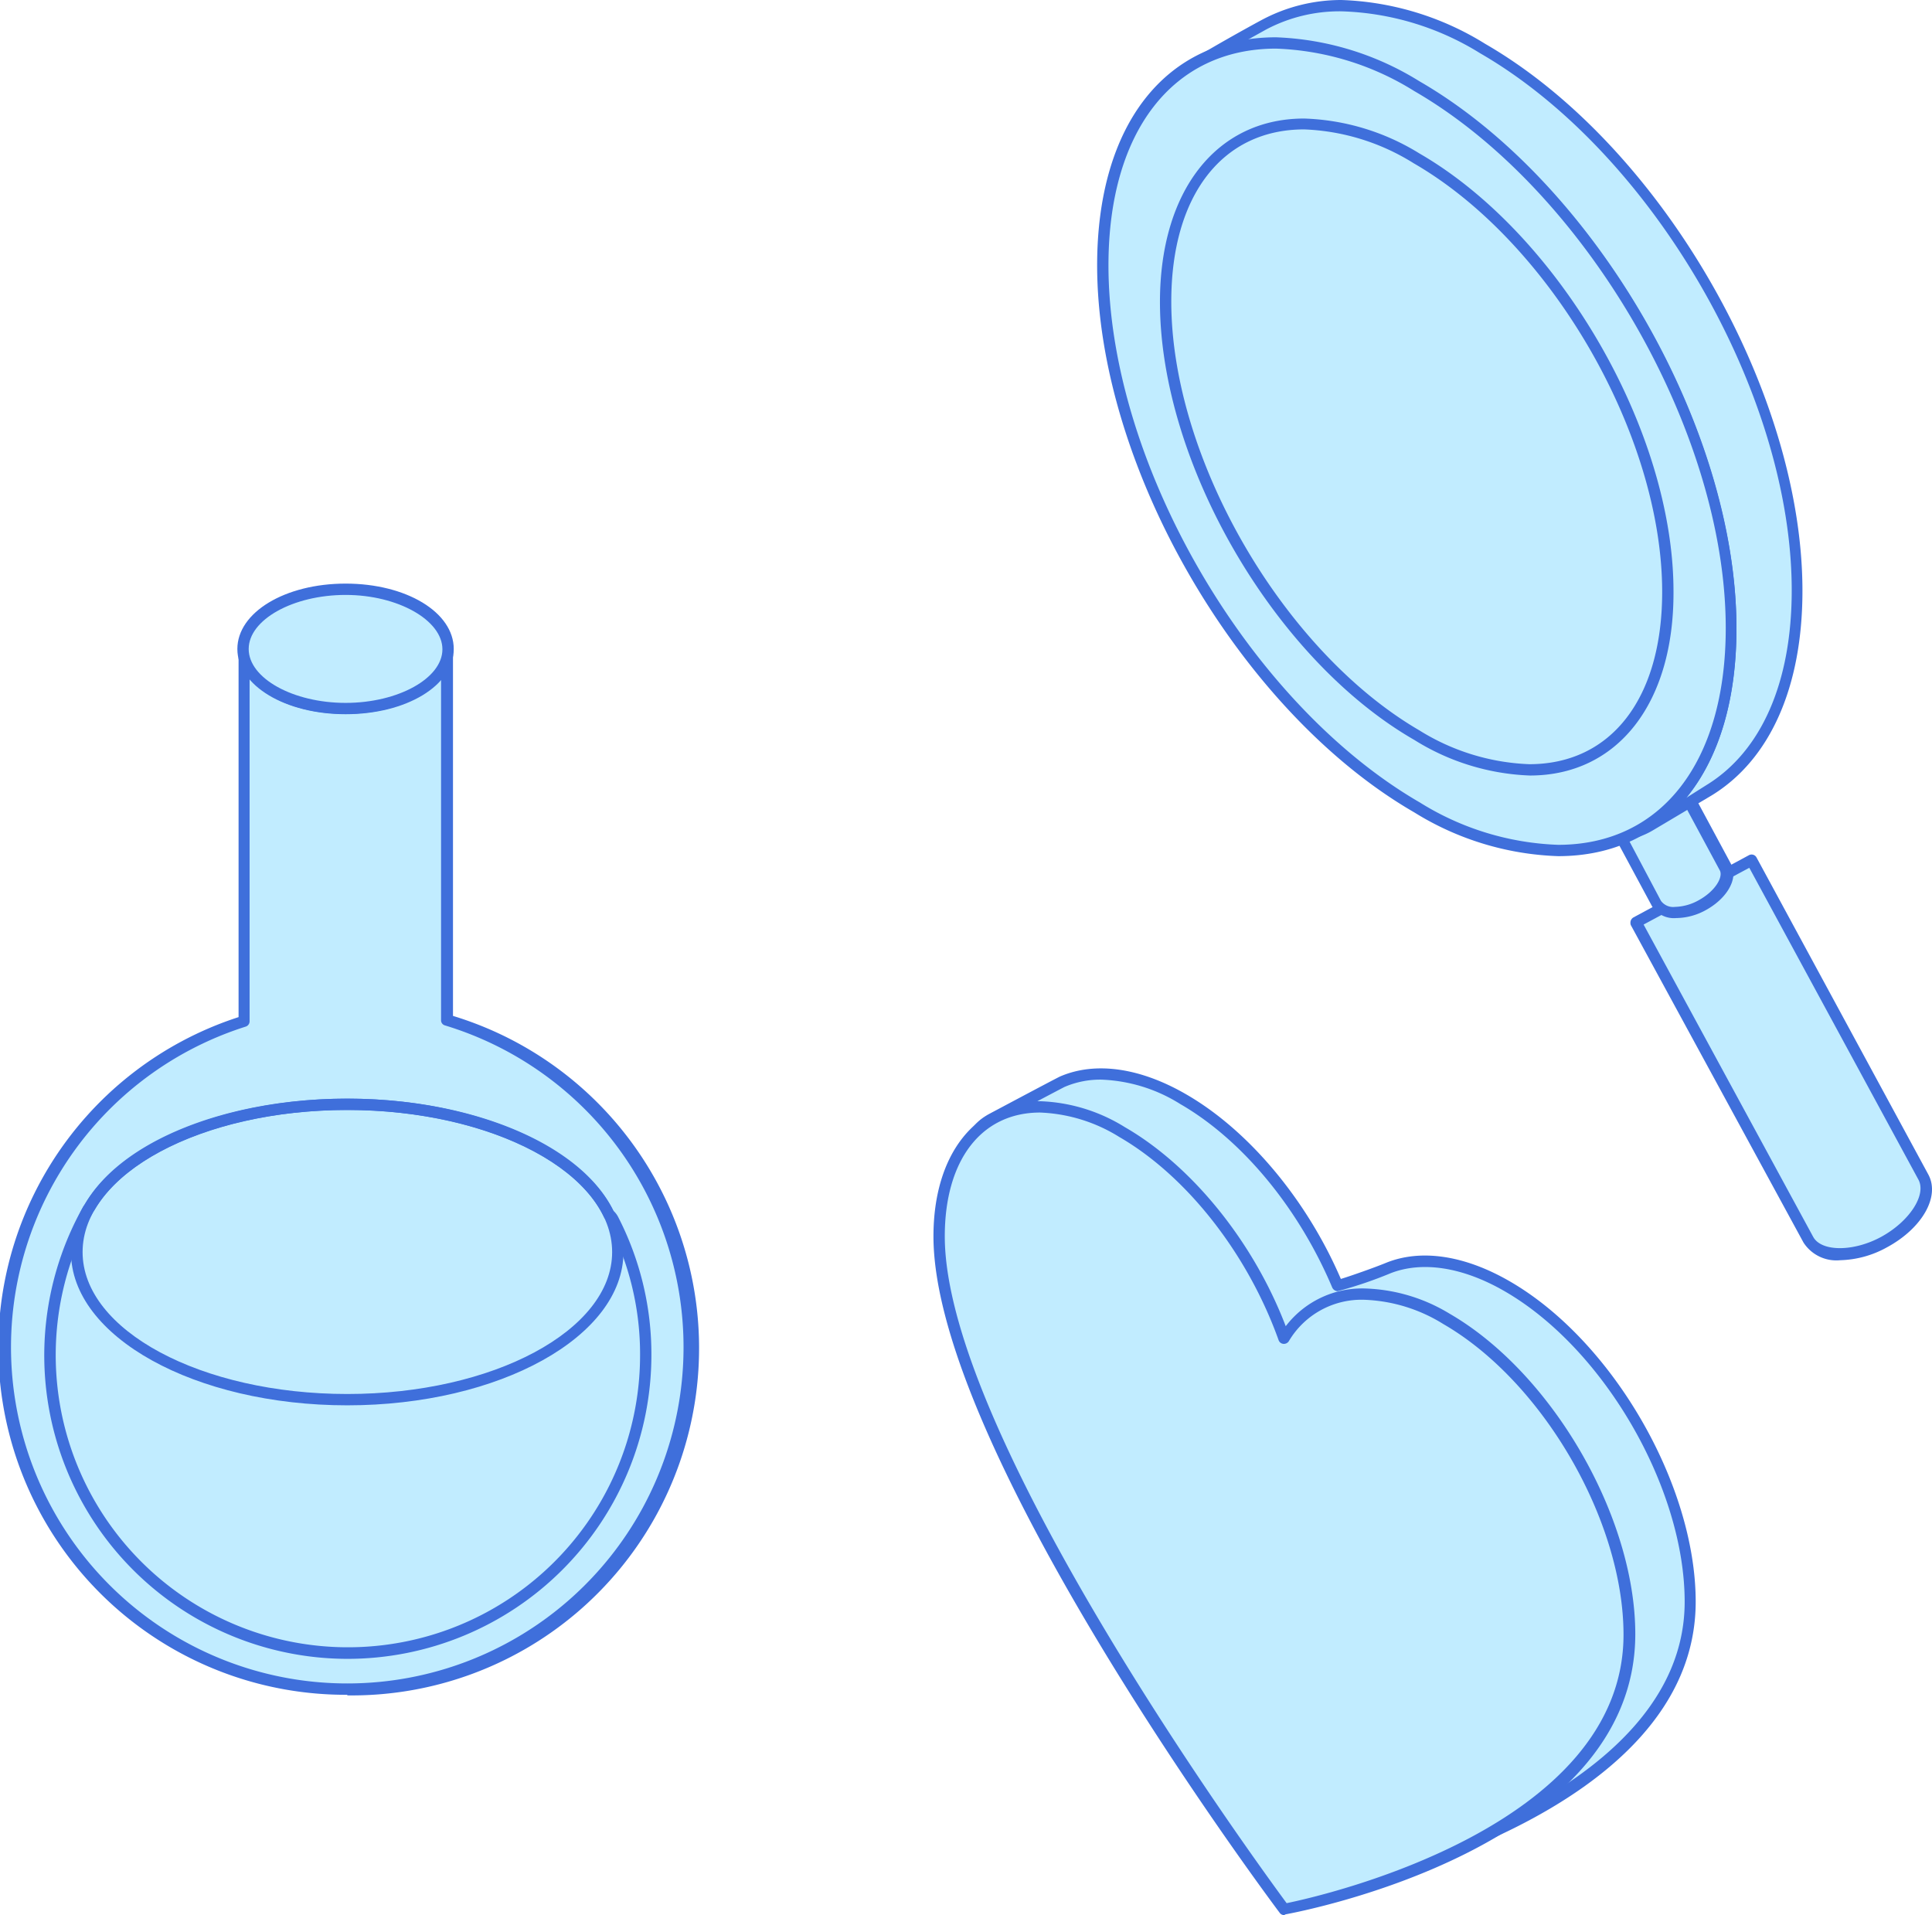 <?xml version="1.0" encoding="UTF-8"?> <svg xmlns="http://www.w3.org/2000/svg" viewBox="0 0 127.95 126.83"> <defs> <style>.cls-1{opacity:0.5;}.cls-2{fill:#c1ecff;}.cls-3{fill:#3f6fdb;}</style> </defs> <g id="Слой_2" data-name="Слой 2"> <g id="Layer_3" data-name="Layer 3"> <g class="cls-1"> <path class="cls-2" d="M16.17,43h0v0Z"></path> <path class="cls-3" d="M16.17,43.35h0A.35.35,0,0,1,15.8,43v0a.37.37,0,0,1,.37-.38.38.38,0,0,1,.38.38A.39.39,0,0,1,16.17,43.35Z"></path> </g> <path class="cls-2" d="M29.6,67.56V43h0v0c0,2.16-3,3.91-6.71,3.91S16.17,45.15,16.17,43V67.64a22.65,22.65,0,1,0,13.43-.08Z"></path> <path class="cls-3" d="M23,112.24A23,23,0,0,1,15.8,67.36V43a.37.37,0,0,1,.37-.37.38.38,0,0,1,.38.37c0,1.92,2.9,3.54,6.34,3.54s6.34-1.62,6.34-3.54v0a.3.3,0,0,1,.11-.24A.37.37,0,0,1,30,43h0V67.28a23,23,0,0,1-7,45Zm-6.47-67.3v22.7a.37.37,0,0,1-.26.35,22.27,22.27,0,1,0,13.2-.08.35.35,0,0,1-.26-.35V44.94c-1.16,1.4-3.54,2.34-6.34,2.34S17.7,46.34,16.55,44.94Z"></path> <path class="cls-2" d="M40.58,80.75a.88.88,0,0,0-.27-.32c-2-4.2-9-7.29-17.33-7.29C15,73.14,8.22,76,5.92,80a.87.87,0,0,0-.13.19,19.73,19.73,0,1,0,34.79.61Z"></path> <path class="cls-3" d="M23,109.86A20.1,20.1,0,0,1,5.46,80a1.46,1.46,0,0,1,.18-.26C8,75.57,15,72.76,23,72.76c8.23,0,15.46,3,17.63,7.43a1.45,1.45,0,0,1,.3.39,19.86,19.86,0,0,1,2.21,9.18A20.13,20.13,0,0,1,23,109.86Zm0-36.35c-7.7,0-14.43,2.66-16.74,6.63a1.36,1.36,0,0,0-.12.18,19.35,19.35,0,1,0,36.25,9.44,19,19,0,0,0-2.13-8.83.46.46,0,0,0-.16-.2.36.36,0,0,1-.11-.14C38,76.42,31,73.51,23,73.51Z"></path> <path class="cls-3" d="M23,93.07C12.9,93.07,4.7,88.52,4.7,82.92S12.9,72.76,23,72.76s18.29,4.56,18.29,10.16S33.07,93.07,23,93.07Zm0-19.56c-9.66,0-17.53,4.22-17.53,9.41s7.87,9.4,17.53,9.4,17.54-4.22,17.54-9.4S32.65,73.51,23,73.51Z"></path> <ellipse class="cls-2" cx="22.89" cy="42.98" rx="6.79" ry="3.95"></ellipse> <path class="cls-3" d="M22.89,47.3c-4,0-7.17-1.9-7.17-4.32s3.15-4.33,7.17-4.33,7.16,1.9,7.16,4.33S26.9,47.3,22.89,47.3Zm0-7.9c-3.48,0-6.42,1.64-6.42,3.58s2.94,3.57,6.42,3.57S29.3,44.92,29.3,43,26.36,39.4,22.89,39.4Z"></path> <path class="cls-2" d="M78.36,72.79c4.3,2.48,8.07,7.22,10.22,12.33A26.76,26.76,0,0,0,92,84c2.12-.86,4.86-.53,7.87,1.2,6.69,3.87,12.11,13.22,12.11,20.9,0,14-24,18.9-24,18.9S65.07,94.44,65.07,80.4c0-3.83-1.62-5,.56-6.26.19-.11,4.53-2.42,4.73-2.51C72.5,70.71,75.3,71,78.36,72.79Z"></path> <path class="cls-3" d="M87.92,125.35a.36.36,0,0,1-.3-.15C86.68,124,64.69,94.4,64.69,80.4a14.66,14.66,0,0,0-.37-3.17c-.29-1.44-.51-2.48,1.12-3.42,0,0,4.52-2.41,4.77-2.52,2.32-1,5.28-.59,8.34,1.18,4.15,2.39,8,7,10.25,12.23.6-.18,2.2-.74,3-1.07,2.3-.93,5.2-.5,8.19,1.23,6.79,3.92,12.31,13.44,12.31,21.22,0,14.18-23.34,19.06-24.33,19.26Zm-15-53.85a6,6,0,0,0-2.41.48c-.21.1-4.49,2.37-4.7,2.49-1.15.66-1,1.19-.75,2.61a15.73,15.73,0,0,1,.38,3.32c0,13.18,20.7,41.54,22.63,44.16,2.46-.55,23.5-5.64,23.5-18.48,0-7.54-5.35-16.78-11.93-20.57-2.79-1.61-5.46-2-7.54-1.19a27.5,27.5,0,0,1-3.51,1.19.41.41,0,0,1-.36-.24C86,80,82.26,75.48,78.17,73.12A10.53,10.53,0,0,0,72.92,71.5Z"></path> <path class="cls-2" d="M74.32,75C79,77.67,83,83,85.05,88.63c2-3.26,6.07-4,10.73-1.26,6.69,3.86,12.12,13.22,12.12,20.89,0,14-22.85,18.2-22.85,18.2S62.2,95.92,62.2,81.88C62.2,74.2,67.62,71.11,74.32,75Z"></path> <path class="cls-3" d="M85.05,126.83a.36.36,0,0,1-.3-.15c-.94-1.25-22.93-30.8-22.93-44.8,0-5.43,2.77-8.95,7.06-8.95a11.34,11.34,0,0,1,5.62,1.72C78.92,77.2,83,82.21,85.15,87.83a6.37,6.37,0,0,1,5.2-2.5A11.42,11.42,0,0,1,96,87c6.78,3.92,12.3,13.44,12.3,21.22,0,14.19-22.21,18.39-23.16,18.56ZM68.88,73.68c-3.89,0-6.31,3.15-6.31,8.2,0,13.18,20.72,41.56,22.64,44.16,2.36-.48,22.31-5,22.31-17.78,0-7.54-5.35-16.77-11.93-20.57a10.58,10.58,0,0,0-5.24-1.61,5.59,5.59,0,0,0-5,2.75A.39.39,0,0,1,85,89a.37.37,0,0,1-.32-.24C82.62,83,78.57,77.87,74.13,75.3A10.67,10.67,0,0,0,68.88,73.68Z"></path> <path class="cls-2" d="M116,57l-7.64,4.11,11.39,21h0l0,0c.66,1.23,2.9,1.31,5,.17s3.28-3,2.62-4.28l0,0h0Z"></path> <path class="cls-3" d="M121.87,83.46h0a2.59,2.59,0,0,1-2.43-1.17L108,61.26a.48.48,0,0,1,0-.29.41.41,0,0,1,.19-.22l7.63-4.11a.37.37,0,0,1,.51.15l11.38,21c.79,1.47-.43,3.57-2.75,4.82A6.71,6.71,0,0,1,121.87,83.46Zm-1.79-1.55v0c.54,1,2.68,1,4.51,0s3-2.74,2.47-3.77L115.85,57.47l-7,3.76Z"></path> <path class="cls-2" d="M111,51.39l-4.54,2.45,3.23,6h0c.4.74,1.74.78,3,.11s1.95-1.82,1.56-2.55h0Z"></path> <path class="cls-3" d="M111,60.8h0a1.71,1.71,0,0,1-1.59-.78l-3.23-6a.37.37,0,0,1,0-.29.39.39,0,0,1,.18-.22l4.54-2.45a.38.38,0,0,1,.51.16l3.23,6c.51.94-.24,2.28-1.7,3.07A4.13,4.13,0,0,1,111,60.8ZM107,54l3,5.66a1,1,0,0,0,.93.4h0a3.37,3.37,0,0,0,1.55-.43c1.14-.62,1.66-1.57,1.41-2l-3.06-5.68Z"></path> <path class="cls-2" d="M98.18,3.23C92.53,0,87.4-.4,83.65,1.63,83.55,1.68,78.16,4.69,78,5c3.82-2.88,9.47-2.84,15.78.8,11.49,6.64,20.81,22.71,20.81,35.9,0,6.73-2.43,11.41-6.33,13.5a4.83,4.83,0,0,0,1-.45l3.89-2.35c3.61-2.21,5.84-6.77,5.84-13.22C119,25.94,109.68,9.87,98.18,3.23Z"></path> <path class="cls-3" d="M108.25,55.53a.39.39,0,0,1-.35-.24.38.38,0,0,1,.17-.47c4-2.12,6.14-6.79,6.14-13.17,0-13-9.26-29-20.63-35.57a18.47,18.47,0,0,0-9.15-2.81,10.41,10.41,0,0,0-5,1.22L78.63,5l-.41.29a.37.37,0,0,1-.48,0,.38.38,0,0,1-.06-.48c0-.07.11-.14.54-.41a8.15,8.15,0,0,1,.8-.49c1.62-1,4.35-2.49,4.45-2.54A11.17,11.17,0,0,1,88.84,0a19.25,19.25,0,0,1,9.53,2.91c11.58,6.69,21,22.94,21,36.22,0,6.36-2.14,11.17-6,13.54L109.45,55a4.9,4.9,0,0,1-1.1.48Zm-23.82-53A19.28,19.28,0,0,1,94,5.43c11.58,6.68,21,22.94,21,36.22,0,4.71-1.16,8.55-3.33,11.19L113,52c3.65-2.23,5.66-6.81,5.66-12.9,0-13.05-9.25-29-20.63-35.57A18.42,18.42,0,0,0,88.84.75a10.4,10.4,0,0,0-5,1.21l-1.24.69A12.26,12.26,0,0,1,84.43,2.52Z"></path> <ellipse class="cls-2" cx="93.85" cy="29.59" rx="16.94" ry="29.34" transform="translate(-2.1 51.41) rotate(-30.31)"></ellipse> <path class="cls-3" d="M103.19,56.7a19.23,19.23,0,0,1-9.53-2.9c-11.58-6.69-21-22.94-21-36.23,0-9.31,4.54-15.1,11.85-15.1A19.28,19.28,0,0,1,94,5.38c11.58,6.68,21,22.93,21,36.22C115,50.92,110.5,56.7,103.19,56.7ZM84.51,3.22c-6.85,0-11.1,5.5-11.1,14.35,0,13.05,9.25,29,20.63,35.58a18.5,18.5,0,0,0,9.15,2.8c6.85,0,11.1-5.49,11.1-14.35,0-13-9.26-29-20.63-35.57A18.47,18.47,0,0,0,84.51,3.22Z"></path> <path class="cls-3" d="M101.32,51.36A15.49,15.49,0,0,1,93.66,49C84.38,43.66,76.82,30.63,76.82,20c0-7.38,3.75-12.15,9.55-12.15A15.42,15.42,0,0,1,94,10.16c9.28,5.36,16.83,18.39,16.83,29C110.87,46.59,107.12,51.36,101.32,51.36ZM86.37,8.57c-5.42,0-8.8,4.37-8.8,11.4C77.57,30.39,85,43.13,94,48.37a14.79,14.79,0,0,0,7.28,2.24c5.43,0,8.8-4.37,8.8-11.41,0-10.41-7.38-23.15-16.46-28.39A14.69,14.69,0,0,0,86.37,8.57Z"></path> </g> </g> </svg> 
